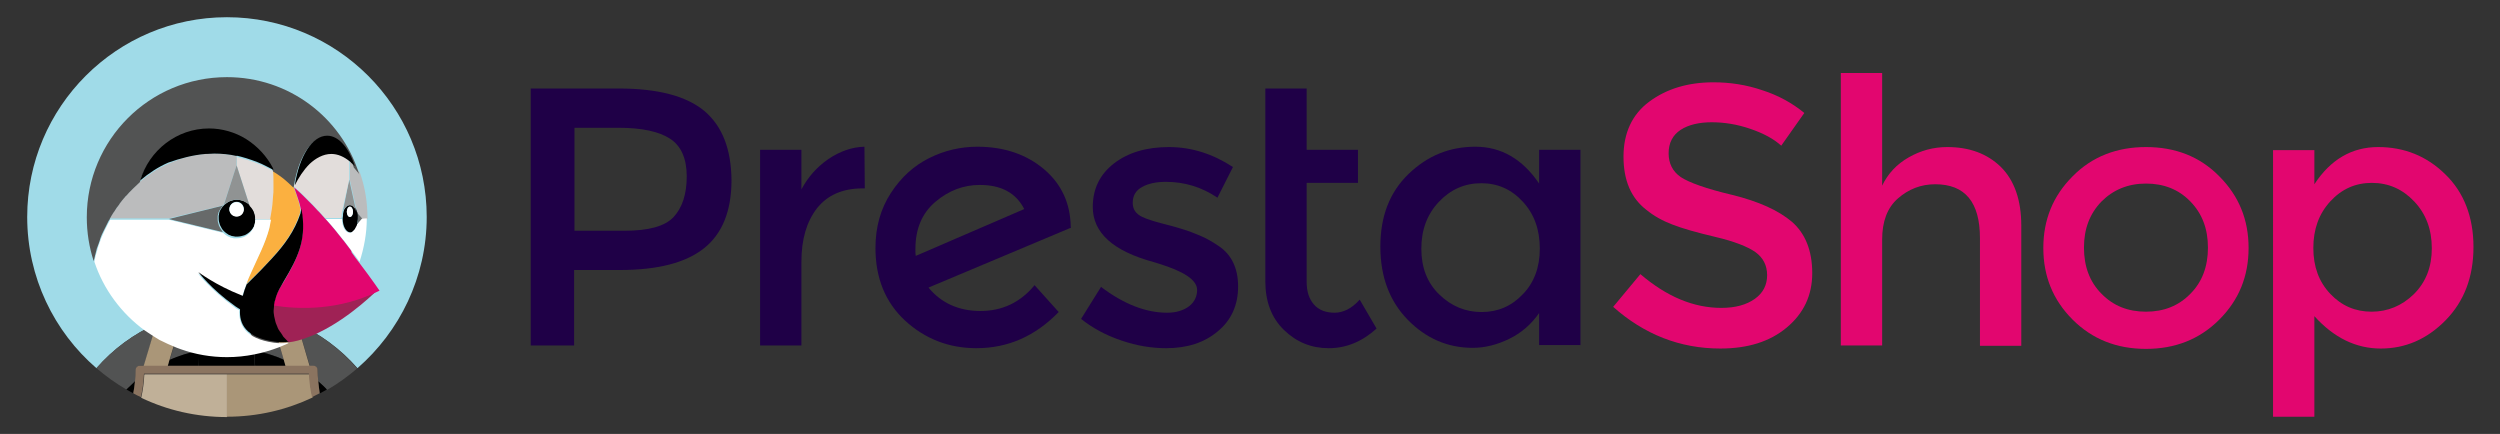 <?xml version="1.0" encoding="utf-8"?>
<!-- Generator: Adobe Illustrator 26.0.2, SVG Export Plug-In . SVG Version: 6.00 Build 0)  -->
<svg version="1.1" xmlns="http://www.w3.org/2000/svg" xmlns:xlink="http://www.w3.org/1999/xlink" x="0px" y="0px"
	 viewBox="0 0 725.9 126" style="enable-background:new 0 0 725.9 126;" xml:space="preserve">
<rect x="0" y="0" width="725.9" height="126" fill="#333333" stroke="none"/>
<style type="text/css">
	.st0{fill:#1F0047;}
	.st1{fill:#E2066F;}
	.st2{fill:#A0DBE8;}
	.st3{fill:#525353;}
	.st4{fill:#AA9678;}
	.st5{fill:#C0B098;}
	.st6{fill:#786453;}
	.st7{fill:#8B7460;}
	.st8{fill:none;}
	.st9{fill:#FFFFFF;}
	.st10{fill:#BBBCBD;}
	.st11{fill:#676A6A;}
	.st12{fill:#909393;}
	.st13{fill:#E2DDDB;}
	.st14{fill:#FBB040;}
	.st15{fill:none;stroke:#000000;stroke-width:0;stroke-linecap:round;stroke-linejoin:round;}
	.st16{fill:#9F2255;}
</style>
<g id="Layer_1">
	<g>
		<g>
			<path class="st0" d="M265.9,74.3c-0.1-0.4-0.1-1.1-0.1-2c0-5.8,1.9-10.4,5.8-13.7c3.9-3.3,8.2-4.9,12.9-4.9
				c6.2,0,10.5,2.3,12.9,7L265.9,74.3z M310.9,65.9c-0.1-6.9-2.7-12.5-7.8-16.8c-5.1-4.3-11.6-6.5-19.3-6.5c-4.9,0-9.6,1.1-14,3.3
				c-4.4,2.2-8.1,5.5-11.1,10.1c-3,4.6-4.5,9.9-4.5,16c0,8.8,2.9,15.8,8.6,21.1c5.8,5.3,12.7,8,20.7,8c9.2,0,17.1-3.5,23.9-10.5
				l-7-7.8c-4.1,5-9.4,7.5-15.7,7.5s-11.4-2.3-15.1-6.8L311,66.1L310.9,65.9z"/>
			<path class="st0" d="M240.5,46.2c-3.3,2.3-5.9,5.2-7.8,8.8V43.5h-12v56.8h12V76c0-6.5,1.5-11.6,4.5-15.5c3-3.8,7.4-5.8,13.3-5.8
				h0.6l-0.1-12.1C247.4,42.7,243.9,43.9,240.5,46.2"/>
			<path class="st0" d="M353.8,71.4c-1.9-1.3-3.7-2.3-5.4-3c-1.7-0.7-3.4-1.4-5.2-1.9c-1.8-0.6-3.8-1.1-6.1-1.7
				c-2.3-0.6-4.1-1.2-5.4-1.8c-1.9-0.9-2.8-2.2-2.8-4.1c0-2.1,0.9-3.6,2.7-4.6c1.8-1,4.1-1.5,6.9-1.5c5.4,0,10.4,1.5,15,4.6l4.5-8.9
				c-5.8-3.8-12-5.8-18.6-5.8c-6.5,0-11.9,1.6-16,4.8c-4.1,3.2-6.1,7.4-6.1,12.6c0,7.5,5.9,12.8,17.7,16c0.3,0.1,0.7,0.2,1.3,0.4
				c7.5,2.3,11.3,4.8,11.3,7.7c0,1.9-0.8,3.5-2.3,4.7c-1.6,1.2-3.7,1.9-6.4,1.9c-6.2,0-12.6-2.5-19.2-7.5l-5.8,9.3
				c3.4,2.7,7.3,4.8,11.8,6.3c4.4,1.5,8.7,2.2,12.9,2.2c6.1,0,11.1-1.6,15-4.9c3.9-3.2,5.9-7.6,5.9-13
				C359.5,77.9,357.6,73.9,353.8,71.4"/>
			<path class="st0" d="M195.6,63c-2.5,2.7-7.3,4-14.2,4h-14.6V37.1h12.8c6.8,0,11.8,1.1,15,3.2c3.2,2.1,4.8,5.8,4.8,10.9
				C199.4,56.4,198.1,60.3,195.6,63 M204.5,32.2c-5.2-4.3-13.4-6.5-24.8-6.5h-25.6v74.6h12.6V78.4H180c11,0,19.1-2.1,24.4-6.3
				c5.3-4.2,8-10.8,8-19.8C212.3,43.2,209.7,36.6,204.5,32.2"/>
			<path class="st0" d="M387.5,90.8c-2.6,0-4.6-0.8-6-2.4c-1.4-1.6-2.1-3.8-2.1-6.5V53.1h14.9v-9.6h-14.9V25.7h-12v55.9
				c0,6,1.8,10.7,5.4,14.2c3.6,3.5,7.9,5.3,13,5.3c5.1,0,9.7-1.9,13.9-5.7l-4.9-8.4C392.5,89.6,390,90.8,387.5,90.8"/>
			<path class="st0" d="M442.2,85.4c-3.3,3.5-7.3,5.2-12,5.2c-4.7,0-8.8-1.7-12.3-5.1c-3.5-3.4-5.2-7.8-5.2-13.3s1.7-10,5.1-13.6
				c3.4-3.6,7.5-5.4,12.3-5.4c4.8,0,8.8,1.8,12.1,5.4c3.3,3.6,4.9,8.1,4.9,13.6C447.1,77.5,445.5,82,442.2,85.4 M446.9,53.3
				c-4.8-7.1-11-10.7-18.5-10.7c-7.5,0-13.9,2.6-19.4,7.9c-5.5,5.3-8.2,12.3-8.2,21.1c0,8.8,2.7,15.9,8,21.3
				c5.3,5.4,11.6,8.1,18.8,8.1c3.6,0,7.1-0.9,10.6-2.6c3.5-1.7,6.4-4.2,8.7-7.5v9.3h12V43.5h-12V53.3z"/>
			<path class="st1" d="M636,85.3c-3.4,3.5-7.7,5.2-12.9,5.2c-5.2,0-9.5-1.7-12.9-5.2c-3.4-3.4-5.1-7.9-5.1-13.4s1.7-9.9,5.1-13.4
				c3.4-3.4,7.7-5.2,12.9-5.2c5.2,0,9.5,1.7,12.9,5.2c3.4,3.5,5.1,7.9,5.1,13.4S639.4,81.9,636,85.3 M623.1,42.7
				c-8.5,0-15.7,2.8-21.3,8.5c-5.7,5.7-8.5,12.6-8.5,20.8s2.8,15.1,8.5,20.8c5.7,5.7,12.8,8.5,21.3,8.5c8.5,0,15.6-2.8,21.3-8.5
				c5.7-5.7,8.5-12.6,8.5-20.8s-2.8-15.1-8.5-20.8C638.8,45.5,631.7,42.7,623.1,42.7"/>
			<path class="st1" d="M700.9,85.4c-3.5,3.4-7.6,5.1-12.3,5.1s-8.7-1.7-12-5.2c-3.3-3.5-4.9-7.9-4.9-13.3c0-5.4,1.6-9.9,4.9-13.5
				c3.3-3.6,7.3-5.4,12.1-5.4c4.8,0,8.9,1.8,12.3,5.4c3.4,3.6,5.1,8.1,5.1,13.6C706.1,77.5,704.4,81.9,700.9,85.4 M710,50.6
				c-5.4-5.3-11.9-7.9-19.5-7.9c-7.6,0-13.8,3.6-18.5,10.8v-9.9h-12V121h12V91.8c5.7,6.3,12.1,9.4,19.3,9.4c7.1,0,13.4-2.7,18.8-8.2
				c5.4-5.5,8.1-12.6,8.1-21.3S715.4,55.8,710,50.6"/>
			<path class="st1" d="M565.4,42.7c-4,0-7.7,1-11.2,3c-3.5,2-6,4.7-7.7,8.2V21.2h-12v79.1h12V69.6c0-5.3,1.5-9.3,4.6-12
				c3.1-2.7,6.7-4.1,10.8-4.1c8.7,0,13,5.2,13,15.7v31.2h12V65.5c0-7.4-2-13.1-5.9-17C577,44.6,571.8,42.7,565.4,42.7"/>
			<path class="st1" d="M520.3,64.4c-3.9-3.3-9.6-5.9-17.3-7.8c-7.6-1.8-12.6-3.6-15-5.2c-2.3-1.6-3.5-3.9-3.5-6.9
				c0-3,1.2-5.3,3.5-6.8c2.3-1.5,5.4-2.2,9-2.2c3.7,0,7.4,0.6,11.2,1.9c3.8,1.3,6.8,2.9,9,4.9l6.7-9.5c-3.4-2.8-7.5-5.1-12.2-6.6
				c-4.7-1.6-9.4-2.3-14.2-2.3c-7.4,0-13.6,1.9-18.6,5.6c-5,3.7-7.5,9.1-7.5,16c0,6.9,2.2,12,6.6,15.4c2.2,1.8,4.7,3.2,7.6,4.3
				c2.8,1.1,7,2.3,12.5,3.6c5.5,1.3,9.3,2.8,11.6,4.4c2.2,1.6,3.4,3.8,3.4,6.7c0,2.9-1.2,5.2-3.6,6.9c-2.4,1.7-5.6,2.6-9.7,2.6
				c-8.1,0-15.9-3.3-23.5-9.8l-7.9,9.5c9,8,19.4,12.1,31.1,12.1c8,0,14.4-2,19.3-6.1c4.9-4.1,7.4-9.3,7.4-15.8
				S524.2,67.8,520.3,64.4"/>
		</g>
		<g>
			<path class="st2" d="M45.5,94c0.9-0.4,1.9-0.8,2.8-1.1c1.1-0.4,2.1-0.8,3.2-1.1c1.4-0.4,2.7-0.8,4.1-1.1c1.9-0.4,3.8-0.7,5.7-0.9
				c-1.1,3.4-2.3,6.7-3.5,10c0.1,0.6,0.1,1.3,0.1,1.9c2.6-0.5,5.3-0.8,8-0.8s5.4,0.3,8,0.8c0-0.7,0-1.3,0.1-1.9
				c-1.3-3.3-2.5-6.7-3.5-10c1.9,0.2,3.8,0.5,5.7,0.9c1.4,0.3,2.8,0.7,4.1,1.1c1.1,0.3,2.2,0.7,3.2,1.1c0.9,0.4,1.9,0.7,2.8,1.1
				c6.6,2.9,12.6,7.3,17.5,12.9C116,96.3,123.9,80.5,123.9,63c0-32-26-58-58-58c-32,0-58,26-58,58c0,17.5,7.8,33.3,20.1,43.9
				C32.9,101.3,38.9,96.9,45.5,94z"/>
			<path class="st3" d="M49.3,104.5c2.7-1.2,5.6-2.1,8.6-2.7c0-0.7,0-1.3-0.1-1.9c1.3-3.3,2.5-6.7,3.5-10c-1.9,0.2-3.8,0.5-5.7,0.9
				c-1.4,0.3-2.8,0.7-4.1,1.1c-1.1,0.3-2.2,0.7-3.2,1.1l4.2,1L49.3,104.5z"/>
			<path class="st3" d="M39.3,110.7c0.1-1.1,0.2-2.2,0.2-3.3c0-0.7,0.5-1.2,1.2-1.2h1.1L45.5,94c-6.6,2.9-12.6,7.3-17.5,12.9
				c2.7,2.3,5.6,4.4,8.7,6.2C37.6,112.3,38.4,111.5,39.3,110.7z"/>
			<path class="st3" d="M86.3,94l3.7,12.3H91c0.7,0,1.2,0.5,1.2,1.2c0,1.1,0.1,2.2,0.2,3.3c0.9,0.8,1.8,1.6,2.6,2.4
				c3.1-1.8,6-3.9,8.7-6.2C98.8,101.3,92.8,96.9,86.3,94z"/>
			<path class="st3" d="M79.2,93.9l4.2-1c-1.1-0.4-2.1-0.8-3.2-1.1c-1.4-0.4-2.7-0.8-4.1-1.1c-1.9-0.4-3.8-0.7-5.7-0.9
				c1.1,3.4,2.3,6.7,3.5,10c-0.1,0.6-0.1,1.3-0.1,1.9c3,0.6,5.9,1.5,8.6,2.7L79.2,93.9z"/>
			<path d="M65.9,106.3H74c-0.2-1.5-0.2-3-0.2-4.5c-2.6-0.5-5.3-0.8-8-0.8s-5.4,0.3-8,0.8c0,1.5,0,3-0.2,4.5H65.9z"/>
			<path d="M36.7,113.1c0.7,0.4,1.4,0.8,2,1.1c0.2-1.2,0.4-2.3,0.5-3.5C38.4,111.5,37.6,112.3,36.7,113.1z"/>
			<path d="M48.7,106.3h8.9c0.2-1.5,0.2-3,0.2-4.5c-3,0.6-5.9,1.5-8.6,2.7L48.7,106.3z"/>
			<path d="M92.4,110.7c0.1,1.2,0.3,2.4,0.5,3.5c0.7-0.4,1.4-0.7,2-1.1C94.2,112.3,93.3,111.5,92.4,110.7z"/>
			<path d="M83,106.3l-0.5-1.8c-2.7-1.2-5.6-2.1-8.6-2.7c0,1.5,0,3,0.2,4.5H83z"/>
			<path class="st4" d="M48.7,106.3l0.5-1.8l3.2-10.6l-4.2-1c-0.9,0.4-1.9,0.7-2.8,1.1l-3.7,12.3h4H48.7z"/>
			<path class="st4" d="M82.4,104.5l0.5,1.8h3h4L86.3,94c-0.9-0.4-1.9-0.8-2.8-1.1l-4.2,1L82.4,104.5z"/>
			<path class="st5" d="M41.9,108.7c0,0,0.1-0.1,0.1-0.1L41.9,108.7C41.9,108.7,41.9,108.7,41.9,108.7z"/>
			<path class="st5" d="M65.9,108.7h-8.5H48h-6c0,0-0.1,0.1-0.1,0.1c-0.1,2.3-0.4,4.5-0.9,6.7c7.5,3.6,16,5.6,24.9,5.6V108.7z"/>
			<path class="st4" d="M89.8,108.7h-0.1C89.8,108.7,89.8,108.7,89.8,108.7C89.8,108.7,89.8,108.7,89.8,108.7z"/>
			<path class="st4" d="M89.7,108.7h-6h-9.3h-8.5h0V121c8.9,0,17.3-2,24.9-5.6c-0.5-2.2-0.8-4.4-0.9-6.7
				C89.8,108.7,89.8,108.7,89.7,108.7z"/>
			<rect x="65.9" y="107.5" class="st6" width="0" height="1.2"/>
			<path class="st7" d="M92.4,110.7c-0.1-1.1-0.2-2.2-0.2-3.3c0-0.7-0.5-1.2-1.2-1.2H90h-4h-3H74h-8.2h-8.2h-8.9h-3h-4h-1.1
				c-0.7,0-1.2,0.5-1.2,1.2c0,1.1-0.1,2.2-0.2,3.3c-0.1,1.2-0.3,2.4-0.5,3.5c0.7,0.4,1.5,0.8,2.2,1.1c0.5-2.2,0.8-4.4,0.9-6.7
				c0,0,0-0.1,0-0.1H42h6h9.3h8.5h0h8.5h9.3h6h0.1c0,0,0,0.1,0,0.1c0.1,2.3,0.4,4.5,0.9,6.7c0.7-0.4,1.5-0.7,2.2-1.1
				C92.7,113.1,92.5,111.9,92.4,110.7z"/>
			<g>
				<path class="st8" d="M85.4,54.2L85.4,54.2C85.4,54.2,85.4,54.2,85.4,54.2c0.7,2.1,1.6,4.2,2,6.4c0,0.2,0,0.3,0,0.5
					c0,0.2-0.1,0.4-0.1,0.6c0.1-0.3,0.1-0.6,0.2-1C86.9,58.4,86.1,56.3,85.4,54.2C85.4,54.2,85.4,54.2,85.4,54.2
					C85.4,54.2,85.4,54.2,85.4,54.2L85.4,54.2z"/>
				<path class="st8" d="M102.3,67.3C102.2,67.3,102.2,67.3,102.3,67.3C102.2,67.3,102.2,67.3,102.3,67.3z"/>
				<path class="st8" d="M102.6,67c0,0-0.1,0.1-0.1,0.1C102.6,67.1,102.6,67.1,102.6,67z"/>
				<path class="st8" d="M83.6,52.7c-1.3-1.1-2.7-2.2-4.2-3.1l0,0C80.9,50.5,82.3,51.5,83.6,52.7z"/>
				<path class="st8" d="M97.1,66.6C97.1,66.6,97.1,66.6,97.1,66.6C97.1,66.6,97.1,66.6,97.1,66.6z"/>
				<path class="st8" d="M99.5,69.6c0,0,0.1,0.1,0.1,0.1C99.6,69.7,99.6,69.7,99.5,69.6z"/>
				<path class="st8" d="M87.2,61.7c0,0.2-0.1,0.3-0.1,0.4C87.1,62.1,87.1,61.9,87.2,61.7z"/>
				<path class="st8" d="M81.5,82.9c-0.9,1.5-1.5,2.9-1.8,4.2C80,85.8,80.6,84.4,81.5,82.9c0.3-0.5,0.6-1,0.9-1.4
					C82.1,81.9,81.8,82.4,81.5,82.9C81.5,82.9,81.5,82.9,81.5,82.9z"/>
				<path class="st8" d="M85.4,54.2c0.1-0.1,0.1-0.2,0.2-0.3l0,0C85.5,54,85.4,54.1,85.4,54.2c0.3,0.3,0.7,0.6,1,0.9
					C86.1,54.8,85.7,54.5,85.4,54.2z"/>
				<path class="st8" d="M73.9,61.8C73.9,61.8,73.9,61.8,73.9,61.8C73.9,61.8,73.9,61.8,73.9,61.8z"/>
				<path class="st8" d="M73.4,60.8L73.4,60.8L73.4,60.8z"/>
				<path class="st8" d="M77.4,48.4c-0.1,0-0.1-0.1-0.2-0.1C77.2,48.3,77.3,48.4,77.4,48.4z"/>
				<path class="st8" d="M77.7,48.6c-0.1-0.1-0.2-0.1-0.2-0.1C77.5,48.5,77.6,48.5,77.7,48.6z"/>
				<path class="st8" d="M79.6,53.3c0,0.1,0,0.3,0,0.4C79.6,53.5,79.6,53.4,79.6,53.3z"/>
				<path class="st8" d="M73.7,61.3C73.7,61.3,73.7,61.3,73.7,61.3C73.7,61.3,73.7,61.3,73.7,61.3z"/>
				<path class="st8" d="M101.9,72.7c0.1,0.1,0.1,0.2,0.2,0.3C102,72.9,102,72.8,101.9,72.7z"/>
				<path class="st8" d="M79.6,55.1c0,0.6,0,1.2-0.1,1.8C79.5,56.3,79.5,55.7,79.6,55.1z"/>
				<path class="st8" d="M74,62.3C74,62.3,74,62.3,74,62.3C74,62.3,74,62.3,74,62.3z"/>
				<path class="st8" d="M79.3,49.5c-0.2-0.1-0.8-0.4-1.3-0.7C78.5,49.1,79.1,49.4,79.3,49.5z"/>
				<path class="st8" d="M78,48.8c-0.1-0.1-0.2-0.1-0.4-0.2C77.8,48.7,77.9,48.7,78,48.8z"/>
				<path class="st8" d="M79.4,49.6L79.4,49.6C79.4,49.6,79.4,49.6,79.4,49.6C79.4,49.6,79.4,49.6,79.4,49.6z"/>
				<path class="st8" d="M103.8,63.7c0,0,0-0.1,0-0.1c0,0,0,0,0,0c0,0,0,0,0,0c0,0,0-0.1,0-0.1c0,0,0,0.1,0,0.1
					C103.9,63.6,103.8,63.6,103.8,63.7z"/>
				<path class="st8" d="M94.3,63.3c0.1,0.1,0.1,0.1,0.2,0.2c0,0,0,0,0,0h0C94.5,63.5,94.4,63.4,94.3,63.3L94.3,63.3z"/>
				<path class="st8" d="M86.4,55.1c0.8,0.7,1.5,1.4,2.3,2.2C87.9,56.5,87.2,55.8,86.4,55.1z"/>
				<path class="st8" d="M101.5,59.5c0.1,0,0.3,0,0.4,0.1C101.8,59.6,101.7,59.5,101.5,59.5z"/>
				<path class="st8" d="M99.3,62.4c0,0.1,0,0.1,0,0.2C99.3,62.5,99.3,62.5,99.3,62.4z"/>
				<path class="st8" d="M102.1,59.6c0.1,0,0.2,0.1,0.3,0.1C102.2,59.7,102.2,59.7,102.1,59.6z"/>
				<path class="st8" d="M102.9,60.4c0,0,0.1,0.1,0.1,0.1C103,60.5,103,60.4,102.9,60.4z"/>
				<path class="st8" d="M103.8,62.7C103.8,62.7,103.8,62.7,103.8,62.7C103.8,62.7,103.8,62.6,103.8,62.7
					C103.8,62.6,103.8,62.7,103.8,62.7C103.8,62.7,103.8,62.7,103.8,62.7z"/>
				<path class="st8" d="M103.8,64.4C103.8,64.4,103.8,64.4,103.8,64.4C103.8,64.4,103.8,64.4,103.8,64.4
					C103.8,64.4,103.8,64.4,103.8,64.4C103.8,64.4,103.8,64.4,103.8,64.4z"/>
				<path class="st8" d="M100,60.5c0,0,0.1-0.1,0.1-0.1C100.1,60.4,100,60.5,100,60.5z"/>
				<path class="st8" d="M101.1,59.6c0.1,0,0.3-0.1,0.4-0.1C101.4,59.5,101.2,59.6,101.1,59.6z"/>
				<path class="st8" d="M90.8,59.4c-0.4-0.4-0.7-0.7-1.1-1.1C90.1,58.7,90.4,59,90.8,59.4z"/>
				<path class="st8" d="M101.5,46.8L101.5,46.8C101.5,46.8,101.5,46.8,101.5,46.8v5.4l-2.1,9.5c0,0,0,0.1,0,0.1c0,0,0,0,0-0.1v0h0
					l2.1-9.5L101.5,46.8L101.5,46.8L101.5,46.8z"/>
				<path class="st8" d="M92.7,61.5c-0.2-0.2-0.4-0.4-0.6-0.6C92.4,61.1,92.5,61.3,92.7,61.5z"/>
				<path class="st8" d="M103.6,61.7c0,0.1,0.1,0.1,0.1,0.2c0,0,0,0,0,0C103.6,61.8,103.6,61.8,103.6,61.7L103.6,61.7L103.6,61.7z"
					/>
				<path class="st8" d="M99.2,63.5L99.2,63.5c0,0,0-0.1,0-0.1C99.2,63.4,99.2,63.5,99.2,63.5z"/>
				<path class="st8" d="M100.7,59.8c0.1-0.1,0.2-0.1,0.3-0.1C100.9,59.7,100.8,59.7,100.7,59.8z"/>
				<path class="st8" d="M100.3,60.1c0.1-0.1,0.2-0.2,0.3-0.3C100.5,60,100.4,60,100.3,60.1z"/>
				<path class="st8" d="M103.7,65.1C103.7,65.1,103.7,65.1,103.7,65.1c-0.1,0.2-0.1,0.4-0.2,0.6C103.5,65.5,103.6,65.3,103.7,65.1
					L103.7,65.1L103.7,65.1z"/>
				<path class="st8" d="M33,61.7c0.1-0.1,0.2-0.3,0.3-0.4C33.1,61.5,33.1,61.6,33,61.7z"/>
				<path class="st8" d="M102.5,59.9c0.1,0.1,0.2,0.2,0.3,0.3C102.7,60,102.6,60,102.5,59.9z"/>
				<path class="st8" d="M34.6,59.3c0-0.1,0.1-0.1,0.1-0.2C34.7,59.2,34.7,59.3,34.6,59.3z"/>
				<path class="st8" d="M74.1,63.5L74.1,63.5C74.2,63.5,74.1,63.5,74.1,63.5L74.1,63.5L74.1,63.5L74.1,63.5
					C74.1,63.5,74.1,63.5,74.1,63.5z"/>
				<path class="st8" d="M30.5,66.4c-0.1,0.2-0.2,0.4-0.3,0.6C30.3,66.8,30.4,66.6,30.5,66.4z"/>
				<path class="st8" d="M29.2,69.3c0,0,0,0.1,0,0.1C29.2,69.4,29.2,69.4,29.2,69.3z"/>
				<polygon class="st8" points="103,48.2 102.9,48.2 102.9,48.2 				"/>
				<polygon class="st8" points="40.6,52.8 40.6,52.8 40.6,52.8 				"/>
				<path class="st8" d="M38.4,54.9c0.1-0.1,0.2-0.2,0.3-0.3C38.6,54.7,38.5,54.8,38.4,54.9z"/>
				<path class="st8" d="M36.3,57.2c0.1-0.1,0.2-0.3,0.4-0.4C36.6,56.9,36.4,57,36.3,57.2z"/>
				<polygon class="st8" points="103.6,61.7 101.5,52.2 103.6,61.7 				"/>
				<path class="st8" d="M67.6,68.9c0,0-0.1,0-0.1,0C67.5,68.8,67.5,68.9,67.6,68.9z"/>
				<path class="st8" d="M68.1,69c0,0-0.1,0-0.1,0C68,68.9,68.1,68.9,68.1,69z"/>
				<path class="st8" d="M31.7,63.9c-0.1,0.2-0.3,0.5-0.4,0.7C31.5,64.3,31.6,64.1,31.7,63.9z"/>
				<path class="st8" d="M66,68.3C66,68.3,66,68.3,66,68.3C66,68.3,66,68.3,66,68.3z"/>
				<path class="st8" d="M67,68.7C67,68.7,67,68.7,67,68.7C67,68.7,67,68.7,67,68.7z"/>
				<path class="st8" d="M66.5,68.5C66.5,68.5,66.5,68.5,66.5,68.5C66.5,68.5,66.5,68.5,66.5,68.5z"/>
				<path class="st8" d="M63.6,65.6C63.6,65.6,63.6,65.6,63.6,65.6C63.6,65.6,63.6,65.6,63.6,65.6z"/>
				<path class="st8" d="M63.4,62.3c0,0,0,0.1,0,0.1C63.3,62.4,63.4,62.3,63.4,62.3z"/>
				<path class="st8" d="M63.9,60.8C63.9,60.8,63.9,60.8,63.9,60.8C63.9,60.8,63.9,60.8,63.9,60.8z"/>
				<path class="st8" d="M65.7,58.9C65.7,58.9,65.7,58.9,65.7,58.9C65.7,58.9,65.7,58.9,65.7,58.9z"/>
				<path class="st8" d="M63.5,61.8C63.5,61.8,63.5,61.8,63.5,61.8C63.5,61.8,63.5,61.8,63.5,61.8z"/>
				<path class="st8" d="M63.7,61.3C63.7,61.3,63.7,61.3,63.7,61.3C63.7,61.3,63.7,61.3,63.7,61.3z"/>
				<path class="st8" d="M69.8,58.2C69.8,58.2,69.7,58.2,69.8,58.2C69.7,58.2,69.8,58.2,69.8,58.2z"/>
				<path class="st8" d="M70.8,58.5C70.7,58.5,70.7,58.5,70.8,58.5C70.7,58.5,70.7,58.5,70.8,58.5z"/>
				<path class="st8" d="M66.7,58.4C66.7,58.4,66.6,58.5,66.7,58.4C66.6,58.5,66.7,58.4,66.7,58.4z"/>
				<path class="st8" d="M67.7,58.2C67.6,58.2,67.6,58.2,67.7,58.2C67.6,58.2,67.6,58.2,67.7,58.2z"/>
				<path class="st8" d="M74.1,62.9C74.1,62.9,74.1,62.9,74.1,62.9C74.1,62.9,74.1,62.9,74.1,62.9z"/>
				<path class="st8" d="M68.7,45.9c0-0.1,0-0.2,0-0.2C68.7,45.8,68.7,45.8,68.7,45.9z"/>
				<path class="st8" d="M68.7,45.6c0-0.1,0-0.1,0-0.1C68.7,45.4,68.7,45.5,68.7,45.6z"/>
				<path class="st8" d="M68.7,45.3C68.7,45.3,68.7,45.3,68.7,45.3C68.7,45.3,68.7,45.3,68.7,45.3z"/>
				<path class="st8" d="M68.7,46.7L68.7,46.7v-0.3c0-0.1,0-0.2,0-0.2C68.7,46.3,68.7,46.5,68.7,46.7z"/>
				<path class="st8" d="M103.1,66.4c-0.1,0.1-0.1,0.2-0.2,0.3C103,66.6,103.1,66.5,103.1,66.4z"/>
				<path class="st8" d="M63.3,62.8c0,0,0,0.1,0,0.1C63.3,62.9,63.3,62.9,63.3,62.8z"/>
				<path class="st8" d="M63.3,64.6C63.3,64.6,63.3,64.6,63.3,64.6C63.3,64.6,63.3,64.6,63.3,64.6z"/>
				<path class="st8" d="M103.4,65.9c-0.1,0.1-0.1,0.3-0.2,0.4C103.3,66.1,103.4,66,103.4,65.9z"/>
				<path class="st3" d="M82.5,98c-0.2-0.2-0.4-0.4-0.5-0.7C82.1,97.6,82.3,97.8,82.5,98L82.5,98z"/>
				<path class="st4" d="M83.8,99.3C83.8,99.3,83.8,99.3,83.8,99.3C83.8,99.3,83.8,99.3,83.8,99.3s-0.6-0.5-1.3-1.3v0
					C83.2,98.9,83.8,99.3,83.8,99.3z"/>
				<rect x="101.5" y="46.8" class="st9" width="0" height="0"/>
				<path class="st9" d="M103.8,63.5C103.8,63.5,103.9,63.5,103.8,63.5L103.8,63.5C103.9,63.5,103.8,63.5,103.8,63.5z"/>
				<path class="st10" d="M104.5,50.1L104.5,50.1L104.5,50.1C104.5,50.1,104.5,50.1,104.5,50.1L104.5,50.1c-0.5-0.7-1-1.3-1.5-1.9
					c0,0,0,0,0,0c0,0,0,0,0,0c0,0,0,0,0,0v0c-0.2-0.3-0.5-0.5-0.7-0.7c-0.1-0.1-0.2-0.2-0.3-0.2c-0.1-0.1-0.3-0.3-0.4-0.4v0v5.4
					l2.1,9.5v0c0,0.1,0,0.1,0.1,0.2l1.4,1.6l0,0h1.5c0-0.1,0-0.3,0-0.4v0c0-4.5-0.7-8.7-2.1-12.8v0
					C104.5,50.2,104.5,50.2,104.5,50.1z"/>
				<path class="st10" d="M103.9,63.5C103.9,63.5,103.8,63.5,103.9,63.5C103.8,63.5,103.9,63.5,103.9,63.5L103.9,63.5z"/>
				<path class="st11" d="M103.8,62.6C103.8,62.6,103.8,62.7,103.8,62.6C103.8,62.7,103.8,62.7,103.8,62.6
					C103.8,62.7,103.8,62.7,103.8,62.6c0,0.3,0.1,0.5,0.1,0.8c0,0,0,0.1,0,0.1c0,0,0,0,0,0c0,0,0,0,0,0c0,0,0,0.1,0,0.1
					c0,0.2,0,0.5,0,0.7c0,0,0,0,0,0c0,0,0,0,0,0c0,0,0,0,0,0.1c0,0.2-0.1,0.5-0.1,0.7c0,0,0,0,0,0v0l0,0c0,0,0,0,0,0v0l1.4-1.6
					l-1.4-1.6c0,0,0,0,0,0C103.7,62.1,103.8,62.4,103.8,62.6z"/>
				<path d="M103.8,64.4C103.8,64.4,103.8,64.4,103.8,64.4c0-0.3,0.1-0.5,0.1-0.8c0-0.1,0-0.1,0-0.2c0,0,0-0.1,0-0.1
					c0-0.2,0-0.5,0-0.7c0,0,0,0,0-0.1c0-0.2-0.1-0.5-0.1-0.7c0-0.1,0-0.1-0.1-0.2c-0.1-0.5-0.3-0.9-0.5-1.2c0,0-0.1-0.1-0.1-0.1
					c-0.1-0.1-0.1-0.2-0.2-0.2c-0.1-0.1-0.2-0.2-0.3-0.3c0,0-0.1-0.1-0.1-0.1c-0.1-0.1-0.2-0.1-0.3-0.1c0,0-0.1,0-0.1,0
					c-0.1,0-0.3-0.1-0.4-0.1c-0.1,0-0.3,0-0.4,0.1c0,0-0.1,0-0.1,0c-0.1,0-0.2,0.1-0.3,0.1c0,0-0.1,0-0.1,0.1
					c-0.1,0.1-0.2,0.2-0.3,0.3c-0.1,0.1-0.1,0.2-0.2,0.2c0,0-0.1,0.1-0.1,0.1c-0.2,0.3-0.4,0.7-0.5,1.2c0,0,0,0,0,0.1
					c-0.1,0.2-0.1,0.4-0.1,0.7c0,0.1,0,0.1,0,0.2c0,0.3-0.1,0.5-0.1,0.8c0,0,0,0.1,0,0.1h0c0,2.2,1,4,2.3,4c0.2,0,0.4-0.1,0.6-0.2
					c0,0,0.1,0,0.1-0.1c0.1,0,0.2-0.1,0.2-0.2c0,0,0.1-0.1,0.1-0.1c0.1-0.1,0.2-0.2,0.3-0.3c0.1-0.1,0.1-0.2,0.2-0.3
					c0-0.1,0.1-0.1,0.1-0.2c0.1-0.1,0.1-0.2,0.2-0.4c0,0,0-0.1,0.1-0.1c0.1-0.2,0.1-0.4,0.2-0.6C103.7,64.9,103.8,64.7,103.8,64.4z
					 M101.6,63c-0.5,0-0.9-0.7-0.9-1.5c0-0.8,0.4-1.5,0.9-1.5c0.5,0,0.9,0.7,0.9,1.5C102.5,62.3,102.1,63,101.6,63z"/>
				<path class="st9" d="M101.6,60c-0.5,0-0.9,0.7-0.9,1.5c0,0.8,0.4,1.5,0.9,1.5c0.5,0,0.9-0.7,0.9-1.5
					C102.5,60.7,102.1,60,101.6,60z"/>
				<path class="st12" d="M99.5,61.7L99.5,61.7c0.1-0.5,0.3-0.9,0.5-1.2c0,0,0.1-0.1,0.1-0.1c0.1-0.1,0.1-0.2,0.2-0.2
					c0.1-0.1,0.2-0.2,0.3-0.3c0,0,0.1-0.1,0.1-0.1c0.1-0.1,0.2-0.1,0.3-0.1c0,0,0.1,0,0.1,0c0.1,0,0.3-0.1,0.4-0.1
					c0.1,0,0.3,0,0.4,0.1c0,0,0.1,0,0.1,0c0.1,0,0.2,0.1,0.3,0.1c0,0,0.1,0,0.1,0.1c0.1,0.1,0.2,0.2,0.3,0.3
					c0.1,0.1,0.1,0.2,0.2,0.2c0,0,0.1,0.1,0.1,0.1c0.2,0.3,0.4,0.7,0.5,1.2l0,0h0l-2.1-9.5L99.5,61.7L99.5,61.7z"/>
				<path d="M74.1,63.4c0-0.2,0-0.4,0-0.6c0,0,0,0,0,0c0-0.2-0.1-0.4-0.1-0.5c0,0,0,0,0,0c0-0.2-0.1-0.3-0.1-0.5c0,0,0,0,0,0
					c-0.1-0.2-0.1-0.3-0.2-0.5c0,0,0,0,0,0c-0.1-0.2-0.2-0.3-0.2-0.5l0,0c-0.3-0.5-0.6-0.9-1-1.3c-0.5-0.5-1.1-0.8-1.7-1.1
					c0,0,0,0,0,0c-0.3-0.1-0.6-0.2-1-0.3c0,0,0,0,0,0c-0.3-0.1-0.7-0.1-1-0.1c-0.4,0-0.7,0-1,0.1c0,0,0,0,0,0
					c-0.3,0.1-0.7,0.2-1,0.3c0,0,0,0,0,0c-0.3,0.1-0.6,0.3-0.9,0.5c0,0,0,0,0,0c-0.3,0.2-0.5,0.4-0.8,0.6l0,0l0,0
					c-0.4,0.4-0.7,0.8-1,1.3c0,0,0,0,0,0c-0.1,0.1-0.2,0.3-0.2,0.4c0,0,0,0,0,0c-0.1,0.1-0.1,0.3-0.2,0.4c0,0,0,0.1,0,0.1
					c0,0.1-0.1,0.3-0.1,0.4c0,0,0,0.1,0,0.1c0,0.1,0,0.3-0.1,0.4c0,0,0,0.1,0,0.1c0,0.2,0,0.4,0,0.6c0,0.4,0,0.7,0.1,1.1
					c0,0,0,0,0,0c0.1,0.3,0.2,0.7,0.3,1c0,0,0,0,0,0c0.3,0.6,0.6,1.2,1.1,1.7c0.4,0.4,0.8,0.7,1.3,1c0,0,0,0,0,0
					c0.1,0.1,0.3,0.2,0.5,0.2c0,0,0,0,0,0c0.1,0.1,0.3,0.1,0.4,0.2c0,0,0,0,0.1,0c0.1,0,0.3,0.1,0.4,0.1c0,0,0.1,0,0.1,0
					c0.1,0,0.3,0,0.4,0.1c0,0,0.1,0,0.1,0c0.2,0,0.4,0,0.6,0c0.8,0,1.5-0.2,2.1-0.4c0.3-0.1,0.6-0.3,0.9-0.5
					c0.6-0.4,1.1-0.9,1.5-1.5c0.2-0.3,0.4-0.6,0.5-0.9C74,65,74.2,64.3,74.1,63.4C74.2,63.5,74.1,63.5,74.1,63.4L74.1,63.4
					C74.1,63.5,74.1,63.5,74.1,63.4L74.1,63.4z M68.7,62.8c-1.1,0-2.1-0.9-2.1-2.1c0-1.1,0.9-2.1,2.1-2.1s2.1,0.9,2.1,2.1
					C70.7,61.9,69.8,62.8,68.7,62.8z"/>
				<path class="st9" d="M68.7,58.7c-1.1,0-2.1,0.9-2.1,2.1c0,1.1,0.9,2.1,2.1,2.1s2.1-0.9,2.1-2.1C70.7,59.6,69.8,58.7,68.7,58.7z"
					/>
				<path class="st10" d="M64.9,59.6L64.9,59.6L64.9,59.6L64.9,59.6L64.9,59.6L68.7,48c0,0,0-0.7,0-1.4c0-0.2,0-0.4,0-0.6
					c0-0.1,0-0.1,0-0.2c0-0.1,0-0.2,0-0.2c0-0.1,0-0.1,0-0.1c0-0.1,0-0.1,0-0.1c0,0,0-0.1,0-0.1c0,0,0,0,0,0
					c-2.1-0.4-4.3-0.7-6.5-0.7c-0.7,0-1.5,0-2.2,0.1c-0.1,0-0.2,0-0.3,0C56,45,52.3,46,48.8,47.6c-3,1.3-5.7,3.1-8.2,5.2v0
					c0,0,0,0,0,0c-0.7,0.6-1.3,1.2-1.9,1.8c-0.1,0.1-0.2,0.2-0.3,0.3c-0.6,0.6-1.1,1.2-1.7,1.8c-0.1,0.1-0.2,0.3-0.4,0.4
					c-0.5,0.6-1.1,1.3-1.6,2c0,0.1-0.1,0.1-0.1,0.2c-0.5,0.7-0.9,1.3-1.4,2c-0.1,0.1-0.2,0.3-0.3,0.4c-0.4,0.6-0.7,1.2-1,1.7h17.1h0
					L64.9,59.6z"/>
				<path class="st13" d="M79.4,58.3c0-0.4,0.1-0.9,0.1-1.3c0-0.6,0.1-1.2,0.1-1.8c0-0.5,0-0.9,0-1.4c0-0.1,0-0.3,0-0.4
					c0-1.2-0.1-2.4-0.1-3.7l0,0l0,0c0,0,0,0,0,0c0,0,0,0,0,0c0,0,0,0,0,0c0,0,0,0-0.1,0c-0.2-0.1-0.8-0.4-1.3-0.7c0,0,0,0,0,0
					c-0.1-0.1-0.2-0.1-0.4-0.2c0,0,0,0,0,0c-0.1-0.1-0.2-0.1-0.2-0.1c0,0,0,0,0,0c-0.1,0-0.1-0.1-0.2-0.1c-0.8-0.4-1.6-0.8-2.4-1.1
					c-1.9-0.8-4.6-1.5-6.1-1.9v1v0.2v0.1c0,0.7,0,1.4,0,1.4l3.7,11.5l0,0c0.4,0.4,0.7,0.8,1,1.3l0,0c0.1,0.2,0.2,0.3,0.2,0.5
					c0,0,0,0,0,0c0.1,0.2,0.1,0.3,0.2,0.5c0,0,0,0,0,0c0.1,0.2,0.1,0.3,0.1,0.5c0,0,0,0,0,0c0,0.2,0.1,0.4,0.1,0.5c0,0,0,0,0,0
					c0,0.2,0,0.4,0,0.6l0,0l0,0h4.6c0.3-1.7,0.5-3.4,0.7-5.1C79.4,58.4,79.4,58.3,79.4,58.3z"/>
				<path class="st14" d="M85.4,54.2C85.4,54.2,85.4,54.2,85.4,54.2C85.4,54.2,85.4,54.2,85.4,54.2L85.4,54.2z"/>
				<path class="st14" d="M74.2,79.9c1-1,2-2,2.9-3c0.6-0.6,1.1-1.1,1.6-1.7c3.8-4.1,6.6-8,8.3-13c0-0.1,0.1-0.3,0.1-0.4
					c0,0,0-0.1,0-0.1c0-0.2,0.1-0.4,0.1-0.6c0-0.2,0-0.3,0-0.5c-0.4-2.2-1.2-4.3-2-6.4c0,0,0,0,0,0c0,0,0,0,0,0
					c-0.1-0.1-0.3-0.3-0.4-0.4c-0.4-0.4-0.9-0.8-1.3-1.2c-1.3-1.1-2.7-2.2-4.2-3.1l0,0c0.1,1.2,0.1,2.4,0.1,3.7c0,0.1,0,0.3,0,0.4
					c0,0.5,0,0.9,0,1.4c0,0.6,0,1.2-0.1,1.8c0,0.4-0.1,0.9-0.1,1.3c0,0,0,0.1,0,0.1c-0.1,1.7-0.4,3.4-0.7,5.1L78.2,66
					c-1.1,4.5-3.4,8.7-5.3,12.9c-0.5,1.1-1,2.3-1.4,3.4c0,0.1-0.1,0.2-0.1,0.3c0.6-0.6,1.1-1.1,1.5-1.5
					C73.4,80.7,73.8,80.3,74.2,79.9z"/>
				<path class="st12" d="M65,59.5L65,59.5c0.2-0.2,0.5-0.4,0.8-0.6c0,0,0,0,0,0c0.3-0.2,0.6-0.3,0.9-0.5c0,0,0,0,0,0
					c0.3-0.1,0.6-0.2,1-0.3c0,0,0,0,0,0c0.3-0.1,0.7-0.1,1-0.1c0.4,0,0.7,0,1,0.1c0,0,0,0,0,0c0.3,0.1,0.7,0.2,1,0.3c0,0,0,0,0,0
					c0.6,0.3,1.2,0.6,1.7,1.1l0,0L68.7,48L65,59.5z"/>
				<path class="st11" d="M63.6,65.6c-0.1-0.3-0.2-0.6-0.3-1c0,0,0,0,0,0c-0.1-0.3-0.1-0.7-0.1-1.1c0-0.2,0-0.4,0-0.6
					c0,0,0-0.1,0-0.1c0-0.1,0-0.3,0.1-0.4c0,0,0-0.1,0-0.1c0-0.1,0.1-0.3,0.1-0.4c0,0,0-0.1,0-0.1c0-0.1,0.1-0.3,0.2-0.4
					c0,0,0,0,0,0c0.1-0.2,0.1-0.3,0.2-0.4c0,0,0,0,0,0c0.3-0.5,0.6-0.9,1-1.3v0l-15.8,3.9h0l15.7,3.8C64.3,66.8,63.9,66.2,63.6,65.6
					C63.6,65.6,63.6,65.6,63.6,65.6z"/>
				<path class="st13" d="M99.2,62.6c0-0.1,0-0.1,0-0.2c0-0.2,0.1-0.4,0.1-0.7c0,0,0-0.1,0-0.1l2.1-9.5l0-5.4
					c-1.7-1.4-3.5-2.2-5.4-2.2c-2.4,0-4.6,1.3-6.3,2.9c-1.8,1.8-3.2,4-4.3,6.3c-0.1,0.1-0.1,0.2-0.2,0.3c0.3,0.3,0.7,0.6,1,0.9
					c0.8,0.7,1.5,1.4,2.3,2.2c0.3,0.3,0.7,0.7,1,1c0.4,0.4,0.7,0.7,1.1,1.1c0.5,0.5,0.9,1,1.4,1.5c0.2,0.2,0.4,0.4,0.6,0.6
					c0.5,0.6,1.1,1.2,1.6,1.8l0,0c0.1,0.1,0.2,0.2,0.2,0.2h4.7c0,0,0-0.1,0-0.1C99.2,63.1,99.2,62.9,99.2,62.6z"/>
				<path class="st13" d="M85.4,54.2C85.4,54.2,85.4,54.2,85.4,54.2L85.4,54.2C85.4,54.2,85.4,54.2,85.4,54.2
					C85.4,54.2,85.4,54.2,85.4,54.2C85.4,54.2,85.4,54.2,85.4,54.2z"/>
				<path class="st3" d="M29.1,69.4c0,0,0-0.1,0-0.1c0.3-0.8,0.6-1.6,1-2.3c0.1-0.2,0.2-0.4,0.3-0.6c0.3-0.6,0.6-1.2,0.9-1.8
					c0.1-0.2,0.2-0.5,0.4-0.7c0.1-0.1,0.2-0.3,0.2-0.4c0.3-0.6,0.7-1.2,1-1.7c0.1-0.1,0.2-0.3,0.3-0.4c0.4-0.7,0.9-1.4,1.4-2
					c0-0.1,0.1-0.1,0.1-0.2c0.5-0.7,1-1.3,1.6-2c0.1-0.1,0.2-0.3,0.4-0.4c0.5-0.6,1.1-1.2,1.7-1.8c0.1-0.1,0.2-0.2,0.3-0.3
					c0.6-0.6,1.3-1.2,1.9-1.8c0,0,0,0,0,0c2.6-8.7,10.6-15.1,20-15.1c3.8,0,7.6,1.1,10.8,3.1c3.3,2,6,5,7.8,8.5c0,0,0,0,0,0.1
					c0,0.1,0.1,0.2,0.1,0.3l0,0l0,0c0,0,0,0,0,0c0,0,0,0,0,0c1.5,0.9,2.9,1.9,4.2,3.1c0.4,0.4,0.9,0.8,1.3,1.2
					c0.1,0.1,0.3,0.3,0.4,0.4c0,0,0,0,0,0c0,0,0,0,0,0c0-0.1,0.1-0.2,0.1-0.3c1.3-8.4,5-14.4,9.4-14.4c3.3,0,6.2,3.4,8,8.7l0,0.1
					c0,0,0,0,0,0c0.5,0.6,1,1.2,1.5,1.8l0,0c0,0,0,0,0,0l0,0l0,0c0,0.1,0,0.2,0.1,0.2v0l-0.1-0.3C99,34,83.8,22.4,65.9,22.4
					c-22.5,0-40.7,18.2-40.7,40.7c0,4.4,0.7,8.7,2,12.7c0,0,0,0,0,0c0.3-1.2,0.6-2.4,0.9-3.6C28.5,71.2,28.8,70.3,29.1,69.4z"/>
				<path class="st9" d="M105.1,63.5l-1.4,1.6v0c0,0,0,0,0,0c-0.1,0.2-0.1,0.4-0.2,0.6c0,0,0,0.1-0.1,0.1c-0.1,0.1-0.1,0.3-0.2,0.4
					c0,0.1-0.1,0.1-0.1,0.2c-0.1,0.1-0.1,0.2-0.2,0.3c-0.1,0.1-0.2,0.2-0.3,0.3c0,0-0.1,0.1-0.1,0.1c-0.1,0.1-0.2,0.1-0.2,0.2
					c0,0-0.1,0-0.1,0.1c-0.2,0.1-0.4,0.2-0.6,0.2c-1.3,0-2.3-1.8-2.3-4h0h0h-4.7h0c0,0,0,0,0,0c0.9,1,1.7,2,2.6,3c0,0,0,0,0,0
					c0.8,1,1.6,2,2.4,3c0,0,0.1,0.1,0.1,0.1c0.8,1,1.5,1.9,2.2,2.9c0.1,0.1,0.1,0.2,0.2,0.3c0.8,1,1.6,2.1,2.3,3.1c0,0,0,0,0,0
					c1.3-4,2.1-8.2,2.1-12.6h0L105.1,63.5L105.1,63.5z"/>
				<path d="M59.7,44.7c0.1,0,0.2,0,0.3,0c0.7,0,1.5-0.1,2.2-0.1c2.2,0,4.4,0.2,6.5,0.7c0,0,0,0,0,0c0,0,0,0,0,0.1c0,0,0,0.1,0,0.1
					c0,0,0,0.1,0,0.1c0,0.1,0,0.2,0,0.2c0,0.1,0,0.1,0,0.2c0,0.1,0,0.2,0,0.2v-1c1.5,0.3,4.1,1.1,6.1,1.9c0.8,0.3,1.6,0.7,2.4,1.1
					c0,0,0.1,0.1,0.2,0.1c0,0,0,0,0,0c0.1,0,0.2,0.1,0.2,0.1c0,0,0,0,0,0c0.1,0.1,0.2,0.1,0.4,0.2c0,0,0,0,0,0
					c0.5,0.3,1.1,0.6,1.3,0.7c0,0,0,0,0.1,0c0,0,0,0,0,0l0,0c0-0.1-0.1-0.2-0.1-0.3c0,0,0,0,0-0.1c-1.8-3.5-4.5-6.4-7.8-8.5
					c-3.2-2-7-3.1-10.8-3.1c-9.4,0-17.4,6.4-20,15.1c2.5-2.1,5.2-3.9,8.2-5.2C52.3,46,56,45,59.7,44.7z"/>
				<line class="st15" x1="68.7" y1="46.3" x2="68.7" y2="46.6"/>
				<path d="M89.9,47.6c1.7-1.6,3.9-2.9,6.3-2.9c1.9,0,3.7,0.8,5.4,2.2c0,0,0,0,0,0l0,0v0c0.2,0.1,0.3,0.3,0.4,0.4
					c0.1,0.1,0.2,0.2,0.3,0.2c0.2,0.2,0.5,0.5,0.7,0.7v0c0,0,0,0,0,0c0,0,0,0,0,0l0,0l0-0.1c-1.8-5.3-4.7-8.7-8-8.7
					c-4.4,0-8.1,6-9.4,14.4l0,0C86.7,51.6,88.1,49.4,89.9,47.6z"/>
				<path class="st9" d="M51.4,101c0.4,0.1,0.7,0.3,1.1,0.4c4.2,1.5,8.7,2.3,13.4,2.3c5.4,0,10.5-1.1,15.2-2.9
					c0.2-0.1,0.5-0.2,0.7-0.3c0.4-0.2,0.8-0.3,1.2-0.5c0.4-0.2,0.7-0.3,1-0.5c-0.1,0-0.2,0-0.2,0v0c-1.5,0.2-2.9,0.2-4.3,0
					c-8.4-1.2-10.2-5.2-10-9.4c-0.6-0.3-1.2-0.7-1.8-1.2c-6.4-4.7-10.3-9.6-10.3-9.6s5,3.8,12.4,6.7c0.2,0.1,0.3,0.1,0.5,0.2
					c0.3-1.2,0.8-2.3,1.1-3.3v0c0-0.1,0.1-0.2,0.1-0.3c0.4-1.2,0.9-2.3,1.4-3.4c1.9-4.3,4.1-8.4,5.3-12.9l0.5-2.5h-4.6h0l0,0
					c0,0,0,0,0,0l0,0l0,0c0,0,0,0,0,0c0,0.8-0.2,1.5-0.4,2.1c-0.1,0.3-0.3,0.6-0.5,0.9c-0.4,0.6-0.9,1.1-1.5,1.5
					c-0.3,0.2-0.6,0.4-0.9,0.5c-0.7,0.3-1.4,0.4-2.1,0.4c-0.2,0-0.4,0-0.6,0c0,0-0.1,0-0.1,0c-0.1,0-0.3,0-0.4-0.1c0,0-0.1,0-0.1,0
					c-0.1,0-0.3-0.1-0.4-0.1c0,0,0,0-0.1,0c-0.1-0.1-0.3-0.1-0.4-0.2c0,0,0,0,0,0c-0.2-0.1-0.3-0.1-0.5-0.2c0,0,0,0,0,0
					c-0.5-0.3-0.9-0.6-1.3-1l-15.7-3.8H32c-0.1,0.1-0.2,0.3-0.2,0.4c-0.1,0.2-0.3,0.5-0.4,0.7c-0.3,0.6-0.6,1.2-0.9,1.8
					c-0.1,0.2-0.2,0.4-0.3,0.6c-0.3,0.8-0.7,1.5-1,2.3c0,0,0,0.1,0,0.1c-0.3,0.9-0.7,1.8-0.9,2.7c-0.4,1.2-0.7,2.4-0.9,3.6
					C30,83.9,35.2,91,42.1,96c0.2,0.1,0.4,0.3,0.6,0.4c1.2,0.8,2.4,1.6,3.6,2.3C47.9,99.5,49.6,100.3,51.4,101z"/>
				<path class="st16" d="M79.4,88.4c-0.1,0.4-0.1,0.9-0.1,1.3c0,0.8,0,1.5,0.1,2.1c0.1,0.5,0.2,0.9,0.3,1.3
					c0.2,0.6,0.4,1.2,0.6,1.7c0.2,0.5,0.5,1,0.8,1.5c0.1,0.1,0.2,0.3,0.3,0.4c0.1,0.2,0.3,0.4,0.4,0.6c0.2,0.2,0.4,0.5,0.5,0.7
					c0.7,0.9,1.3,1.3,1.3,1.3s0,0,0,0c0,0,0,0.1,0,0.1v0c0.1,0,0.2,0,0.2,0c1.8-0.2,3.6-0.7,5.4-1.4c0.9-0.3,1.8-0.7,2.7-1.1
					c0.3-0.1,0.5-0.3,0.8-0.4c9.3-4.5,17.1-12.5,17.1-12.5C98.5,89.8,87.1,89.6,79.4,88.4z"/>
				<path class="st1" d="M101.9,72.7c-0.7-1-1.5-1.9-2.2-2.9c0,0-0.1-0.1-0.1-0.1c-0.8-1-1.6-2-2.4-3c0,0,0,0,0,0
					c-0.8-1-1.7-2-2.6-3c-0.1-0.1-0.1-0.1-0.2-0.2c-0.5-0.6-1.1-1.2-1.6-1.8c-0.2-0.2-0.4-0.4-0.6-0.6c-0.5-0.5-0.9-1-1.4-1.5
					c-0.4-0.4-0.7-0.7-1.1-1.1c-0.3-0.3-0.7-0.7-1-1c-0.7-0.7-1.5-1.5-2.3-2.2c-0.3-0.3-0.7-0.6-1-0.9c0,0,0,0,0,0
					c0.7,2.1,1.6,4.3,2,6.5c0.1,0.6,0.2,1.1,0.3,1.7c1,7.6-1.4,12.6-5.3,19.2c-0.3,0.5-0.6,0.9-0.9,1.4c-0.9,1.5-1.5,2.9-1.8,4.2
					c-0.1,0.4-0.2,0.9-0.3,1.3c7.6,1.2,19.1,1.5,30.8-4.3c0,0-2.3-3.4-5.8-8c-0.8-1-1.6-2.1-2.3-3.1C102,72.9,102,72.8,101.9,72.7z"
					/>
				<path d="M83.8,99.3c0,0-0.6-0.5-1.3-1.3c-0.2-0.2-0.4-0.4-0.5-0.7c-0.1-0.2-0.3-0.4-0.4-0.6c-0.1-0.1-0.2-0.3-0.3-0.4
					c-0.3-0.4-0.6-0.9-0.8-1.5c-0.2-0.5-0.5-1.1-0.6-1.7c-0.1-0.4-0.2-0.8-0.3-1.3c-0.1-0.7-0.2-1.4-0.1-2.1c0-0.4,0.1-0.8,0.1-1.3
					c0.1-0.4,0.1-0.8,0.3-1.3c0.3-1.3,0.9-2.7,1.8-4.2c0,0,0,0,0,0c0.3-0.5,0.6-1,0.8-1.4c3.9-6.5,6.3-11.5,5.3-19.2
					c-0.1-0.5-0.2-1.1-0.3-1.7c-0.1,0.4-0.1,0.7-0.2,1c0,0,0,0.1,0,0.1c0,0.2-0.1,0.3-0.1,0.4c-1.7,5-4.5,8.9-8.3,13
					c-0.5,0.6-1.1,1.1-1.6,1.7c-0.9,1-1.9,2-2.9,3c-0.4,0.4-0.8,0.8-1.3,1.3c-0.4,0.4-0.9,0.9-1.5,1.5v0c-0.4,1-0.8,2.1-1.1,3.3
					c-0.2-0.1-0.3-0.1-0.5-0.2c-7.4-2.9-12.4-6.7-12.4-6.7s3.8,5,10.3,9.6c0.6,0.5,1.2,0.8,1.8,1.2c-0.3,4.2,1.6,8.2,10,9.4
					c1.4,0.2,2.9,0.2,4.3,0C83.8,99.4,83.8,99.4,83.8,99.3C83.8,99.3,83.8,99.3,83.8,99.3z"/>
			</g>
		</g>
	</g>
</g>
<g id="Layer_2">
</g>
</svg>
